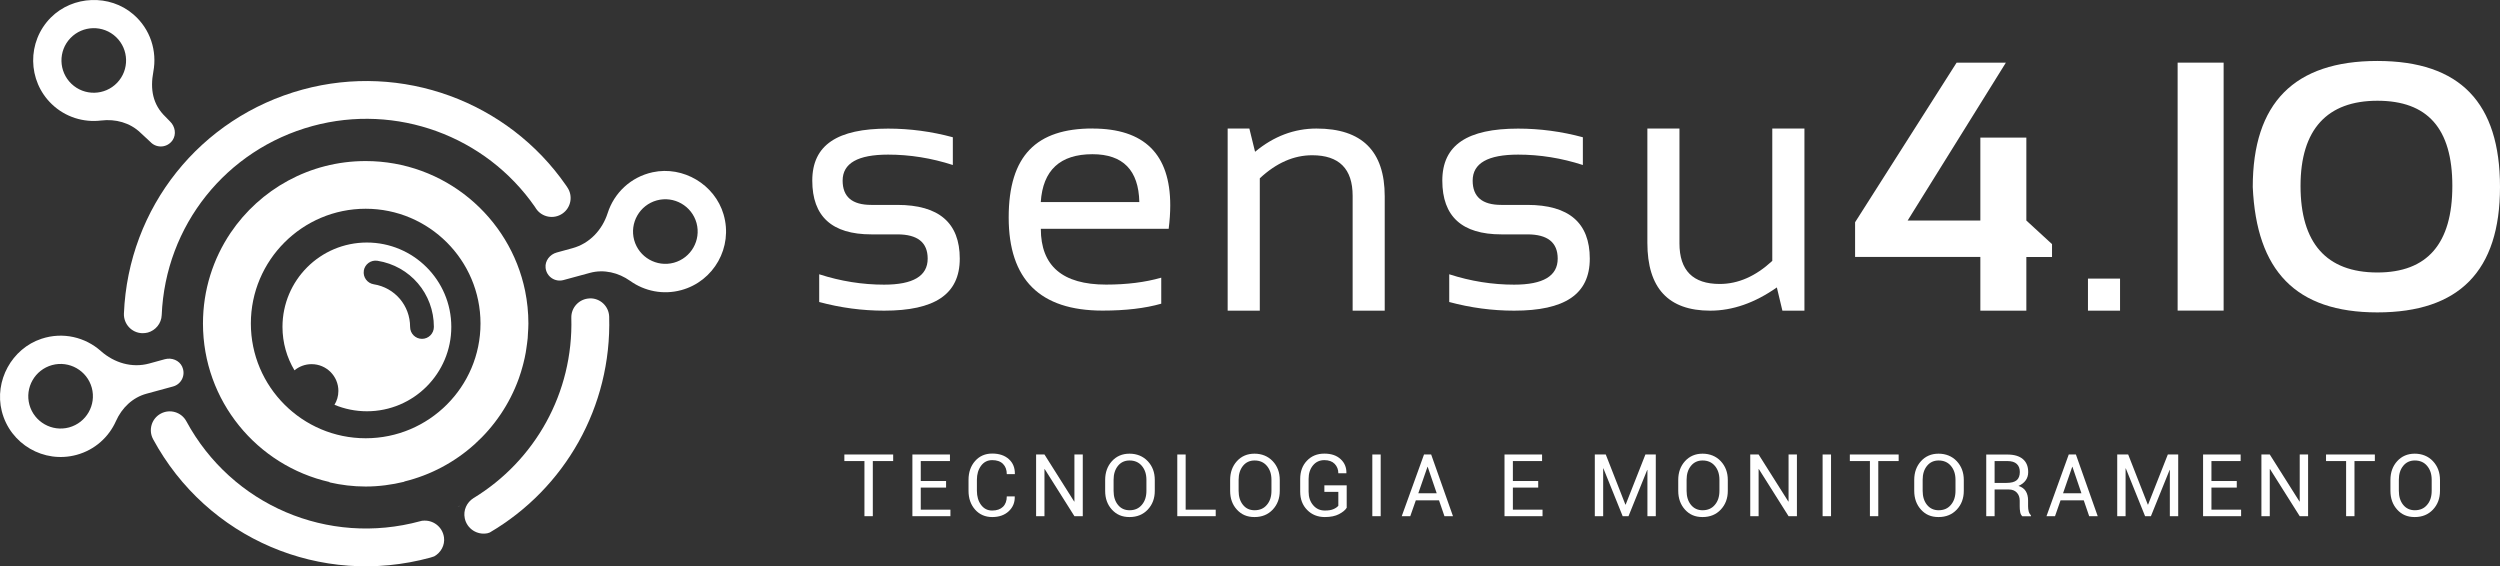 <svg width="234" height="53" viewBox="0 0 234 53" fill="none" xmlns="http://www.w3.org/2000/svg">
<rect x="0" y="0" width="234" height="53" fill="#333333" stroke="none"/>
<g id="Group 381">
<g id="Group">
<path id="Vector" d="M76.677 28.268V25.672C78.681 26.32 80.706 26.644 82.753 26.644C85.47 26.644 86.831 25.834 86.831 24.209C86.831 22.692 85.886 21.937 83.99 21.937H81.554C77.871 21.937 76.029 20.258 76.029 16.906C76.029 13.554 78.395 12.038 83.126 12.038C85.162 12.038 87.182 12.307 89.185 12.847V15.444C87.182 14.796 85.162 14.472 83.126 14.472C80.29 14.472 78.87 15.282 78.87 16.906C78.87 18.423 79.761 19.179 81.549 19.179H83.984C87.884 19.179 89.834 20.857 89.834 24.209C89.834 27.561 87.473 29.078 82.753 29.078C80.706 29.078 78.681 28.808 76.677 28.268Z" fill="white"/>
<path id="Vector_2" d="M102.261 12.032C107.11 12.032 109.535 14.429 109.535 19.222C109.535 19.902 109.487 20.636 109.389 21.413H97.421C97.421 24.9 99.458 26.638 103.53 26.638C105.469 26.638 107.191 26.422 108.693 25.99V28.425C107.186 28.857 105.355 29.072 103.2 29.072C97.341 29.072 94.413 26.169 94.413 20.355C94.413 14.542 97.027 12.027 102.261 12.027V12.032ZM97.416 18.914H106.641C106.576 15.929 105.112 14.434 102.255 14.434C99.225 14.434 97.611 15.929 97.416 18.914Z" fill="white"/>
<path id="Vector_3" d="M114.909 29.078V12.032H116.94L117.474 14.207C119.219 12.755 121.136 12.032 123.226 12.032C127.482 12.032 129.61 14.148 129.61 18.38V29.078H126.607V18.331C126.607 15.8 125.343 14.531 122.821 14.531C121.098 14.531 119.462 15.249 117.917 16.69V29.078H114.914H114.909Z" fill="white"/>
<path id="Vector_4" d="M135.648 28.268V25.672C137.652 26.32 139.677 26.644 141.724 26.644C144.44 26.644 145.801 25.834 145.801 24.209C145.801 22.692 144.856 21.937 142.96 21.937H140.525C136.841 21.937 135 20.258 135 16.906C135 13.554 137.365 12.038 142.096 12.038C144.132 12.038 146.152 12.307 148.156 12.847V15.444C146.152 14.796 144.132 14.472 142.096 14.472C139.261 14.472 137.841 15.282 137.841 16.906C137.841 18.423 138.732 19.179 140.519 19.179H142.955C146.854 19.179 148.804 20.857 148.804 24.209C148.804 27.561 146.444 29.078 141.724 29.078C139.677 29.078 137.652 28.808 135.648 28.268Z" fill="white"/>
<path id="Vector_5" d="M168.895 12.032V29.078H166.832L166.313 26.903C164.245 28.355 162.165 29.078 160.075 29.078C156.154 29.078 154.194 26.962 154.194 22.73V12.032H157.197V22.779C157.197 25.31 158.455 26.579 160.966 26.579C162.689 26.579 164.326 25.861 165.886 24.42V12.032H168.889H168.895Z" fill="white"/>
<path id="Vector_6" d="M189.666 29.078H185.361V24.047H173.636V20.803L183.136 5.868H187.748L178.556 20.641H185.361V12.88H189.666V20.641L192.069 22.849V24.053H189.666V29.083V29.078Z" fill="white"/>
<path id="Vector_7" d="M198.436 26.077V29.078H195.433V26.077H198.436Z" fill="white"/>
<path id="Vector_8" d="M208.131 5.863V29.072H203.826V5.863H208.131Z" fill="white"/>
<path id="Vector_9" d="M210.858 17.505C210.858 9.636 214.747 5.706 222.518 5.706C230.29 5.706 234 9.641 234 17.505C234 25.37 230.171 29.24 222.518 29.24C214.865 29.24 211.204 25.326 210.858 17.505ZM222.524 25.505C227.201 25.505 229.539 22.806 229.539 17.403C229.539 12 227.201 9.43 222.524 9.43C217.847 9.43 215.33 12.086 215.33 17.403C215.33 22.719 217.728 25.505 222.524 25.505Z" fill="white"/>
</g>
<g id="Group_2">
<path id="Vector_10" d="M83.601 43.155H81.695V48.315H80.912V43.155H79.032V42.54H83.601V43.155Z" fill="white"/>
<path id="Vector_11" d="M88.553 45.638H86.183V47.705H88.959V48.315H85.4V42.54H88.915V43.155H86.183V45.023H88.553V45.638Z" fill="white"/>
<path id="Vector_12" d="M94.98 46.469V46.49C94.997 47.03 94.808 47.484 94.419 47.851C94.025 48.218 93.511 48.396 92.869 48.396C92.226 48.396 91.681 48.164 91.27 47.7C90.86 47.235 90.654 46.653 90.654 45.94V44.914C90.654 44.202 90.86 43.614 91.27 43.149C91.681 42.685 92.215 42.453 92.869 42.453C93.522 42.453 94.041 42.626 94.43 42.977C94.813 43.322 95.002 43.786 94.991 44.358V44.38H94.235C94.235 43.975 94.116 43.657 93.879 43.419C93.641 43.182 93.306 43.068 92.869 43.068C92.431 43.068 92.086 43.247 91.826 43.597C91.567 43.948 91.438 44.386 91.438 44.904V45.94C91.438 46.464 91.567 46.906 91.826 47.257C92.086 47.608 92.431 47.786 92.869 47.786C93.306 47.786 93.641 47.667 93.879 47.435C94.116 47.203 94.235 46.879 94.235 46.464H94.986L94.98 46.469Z" fill="white"/>
<path id="Vector_13" d="M101.348 48.315H100.565L97.784 43.905H97.762V48.315H96.979V42.54H97.762L100.543 46.944H100.565V42.54H101.348V48.315Z" fill="white"/>
<path id="Vector_14" d="M108.088 45.945C108.088 46.652 107.867 47.235 107.429 47.7C106.992 48.164 106.425 48.396 105.722 48.396C105.02 48.396 104.502 48.164 104.075 47.7C103.649 47.235 103.443 46.647 103.443 45.945V44.92C103.443 44.218 103.654 43.63 104.075 43.166C104.496 42.701 105.047 42.464 105.722 42.464C106.398 42.464 106.986 42.696 107.429 43.166C107.872 43.635 108.088 44.218 108.088 44.925V45.951V45.945ZM107.305 44.909C107.305 44.38 107.164 43.948 106.878 43.608C106.592 43.268 106.209 43.101 105.728 43.101C105.274 43.101 104.912 43.268 104.637 43.608C104.367 43.948 104.232 44.38 104.232 44.909V45.945C104.232 46.48 104.367 46.917 104.637 47.252C104.907 47.592 105.269 47.759 105.728 47.759C106.214 47.759 106.597 47.592 106.878 47.252C107.164 46.917 107.305 46.48 107.305 45.94V44.904V44.909Z" fill="white"/>
<path id="Vector_15" d="M110.972 47.705H113.791V48.315H110.194V42.54H110.977V47.705H110.972Z" fill="white"/>
<path id="Vector_16" d="M119.786 45.945C119.786 46.652 119.564 47.235 119.127 47.7C118.69 48.164 118.122 48.396 117.42 48.396C116.718 48.396 116.2 48.164 115.773 47.7C115.346 47.235 115.141 46.647 115.141 45.945V44.92C115.141 44.218 115.352 43.63 115.773 43.166C116.194 42.701 116.745 42.464 117.42 42.464C118.095 42.464 118.684 42.696 119.127 43.166C119.57 43.635 119.786 44.218 119.786 44.925V45.951V45.945ZM119.008 44.909C119.008 44.38 118.868 43.948 118.581 43.608C118.295 43.268 117.912 43.101 117.431 43.101C116.977 43.101 116.616 43.268 116.34 43.608C116.07 43.948 115.935 44.38 115.935 44.909V45.945C115.935 46.48 116.07 46.917 116.34 47.252C116.61 47.592 116.972 47.759 117.431 47.759C117.917 47.759 118.301 47.592 118.581 47.252C118.868 46.917 119.008 46.48 119.008 45.94V44.904V44.909Z" fill="white"/>
<path id="Vector_17" d="M126.045 47.538C125.91 47.754 125.667 47.948 125.327 48.126C124.987 48.304 124.544 48.396 124.004 48.396C123.34 48.396 122.783 48.175 122.351 47.732C121.914 47.289 121.698 46.717 121.698 46.021V44.833C121.698 44.132 121.908 43.56 122.33 43.122C122.751 42.68 123.291 42.459 123.955 42.459C124.62 42.459 125.106 42.631 125.478 42.971C125.851 43.311 126.035 43.748 126.024 44.278V44.299H125.268C125.268 43.948 125.154 43.657 124.927 43.419C124.701 43.187 124.377 43.068 123.961 43.068C123.518 43.068 123.161 43.236 122.891 43.565C122.621 43.894 122.486 44.315 122.486 44.823V46.021C122.486 46.534 122.627 46.955 122.913 47.289C123.199 47.624 123.561 47.786 124.009 47.786C124.35 47.786 124.62 47.743 124.819 47.651C125.019 47.565 125.17 47.457 125.268 47.338V46.037H123.961V45.427H126.051V47.538H126.045Z" fill="white"/>
<path id="Vector_18" d="M129.232 48.315H128.449V42.54H129.232V48.315Z" fill="white"/>
<path id="Vector_19" d="M134.697 46.831H132.521L132.002 48.315H131.203L133.288 42.54H133.957L135.999 48.315H135.2L134.692 46.831H134.697ZM132.748 46.172H134.476L133.633 43.695H133.612L132.753 46.172H132.748Z" fill="white"/>
<path id="Vector_20" d="M143.976 45.638H141.605V47.705H144.381V48.315H140.822V42.54H144.338V43.155H141.605V45.023H143.976V45.638Z" fill="white"/>
<path id="Vector_21" d="M152.142 47.23H152.163L154.01 42.54H154.982V48.315H154.199V43.986H154.178L152.428 48.315H151.882L150.079 43.84H150.057V48.315H149.274V42.54H150.3L152.136 47.23H152.142Z" fill="white"/>
<path id="Vector_22" d="M161.722 45.945C161.722 46.652 161.501 47.235 161.063 47.7C160.626 48.164 160.059 48.396 159.357 48.396C158.655 48.396 158.136 48.164 157.715 47.7C157.294 47.235 157.083 46.647 157.083 45.945V44.92C157.083 44.218 157.294 43.63 157.715 43.166C158.136 42.701 158.687 42.464 159.357 42.464C160.027 42.464 160.626 42.696 161.063 43.166C161.501 43.635 161.722 44.218 161.722 44.925V45.951V45.945ZM160.939 44.909C160.939 44.38 160.799 43.948 160.513 43.608C160.226 43.268 159.843 43.101 159.362 43.101C158.909 43.101 158.547 43.268 158.271 43.608C157.996 43.948 157.866 44.38 157.866 44.909V45.945C157.866 46.48 158.001 46.917 158.271 47.252C158.541 47.586 158.903 47.759 159.362 47.759C159.848 47.759 160.232 47.592 160.513 47.252C160.799 46.917 160.939 46.48 160.939 45.94V44.904V44.909Z" fill="white"/>
<path id="Vector_23" d="M168.192 48.315H167.409L164.628 43.905H164.606V48.315H163.823V42.54H164.606L167.388 46.944H167.409V42.54H168.192V48.315Z" fill="white"/>
<path id="Vector_24" d="M171.384 48.315H170.596V42.54H171.384V48.315Z" fill="white"/>
<path id="Vector_25" d="M177.714 43.155H175.807V48.315H175.024V43.155H173.145V42.54H177.714V43.155Z" fill="white"/>
<path id="Vector_26" d="M183.811 45.945C183.811 46.652 183.59 47.235 183.152 47.7C182.715 48.164 182.148 48.396 181.446 48.396C180.744 48.396 180.225 48.164 179.804 47.7C179.383 47.235 179.172 46.647 179.172 45.945V44.92C179.172 44.218 179.383 43.63 179.804 43.166C180.225 42.701 180.776 42.464 181.446 42.464C182.116 42.464 182.715 42.696 183.152 43.166C183.59 43.635 183.811 44.218 183.811 44.925V45.951V45.945ZM183.034 44.909C183.034 44.38 182.893 43.948 182.607 43.608C182.321 43.268 181.937 43.101 181.457 43.101C181.003 43.101 180.641 43.268 180.366 43.608C180.09 43.948 179.961 44.38 179.961 44.909V45.945C179.961 46.48 180.096 46.917 180.366 47.252C180.636 47.586 180.998 47.759 181.457 47.759C181.943 47.759 182.326 47.592 182.607 47.252C182.893 46.917 183.034 46.48 183.034 45.94V44.904V44.909Z" fill="white"/>
<path id="Vector_27" d="M186.695 45.81V48.315H185.912V42.545H187.889C188.521 42.545 189.001 42.685 189.336 42.966C189.671 43.246 189.839 43.651 189.839 44.186C189.839 44.483 189.763 44.742 189.606 44.958C189.45 45.179 189.228 45.352 188.931 45.481C189.25 45.584 189.477 45.751 189.617 45.983C189.758 46.215 189.828 46.501 189.828 46.841V47.386C189.828 47.565 189.849 47.727 189.887 47.872C189.925 48.013 189.995 48.131 190.092 48.223V48.32H189.288C189.185 48.228 189.12 48.099 189.088 47.926C189.055 47.754 189.045 47.57 189.045 47.386V46.858C189.045 46.544 188.953 46.296 188.769 46.102C188.586 45.913 188.343 45.816 188.035 45.816H186.695V45.81ZM186.695 45.2H187.808C188.251 45.2 188.569 45.114 188.764 44.947C188.958 44.779 189.055 44.52 189.055 44.18C189.055 43.856 188.964 43.603 188.769 43.425C188.58 43.246 188.289 43.155 187.889 43.155H186.695V45.195V45.2Z" fill="white"/>
<path id="Vector_28" d="M195.045 46.831H192.868L192.35 48.315H191.551L193.635 42.54H194.305L196.346 48.315H195.547L195.039 46.831H195.045ZM193.095 46.172H194.823L193.981 43.695H193.959L193.101 46.172H193.095Z" fill="white"/>
<path id="Vector_29" d="M201.04 47.23H201.061L202.908 42.54H203.88V48.315H203.097V43.986H203.076L201.326 48.315H200.78L198.976 43.84H198.955V48.315H198.172V42.54H199.198L201.034 47.23H201.04Z" fill="white"/>
<path id="Vector_30" d="M209.362 45.638H206.991V47.705H209.767V48.315H206.208V42.54H209.724V43.155H206.991V45.023H209.362V45.638Z" fill="white"/>
<path id="Vector_31" d="M216.037 48.315H215.254L212.473 43.905H212.451V48.315H211.668V42.54H212.451L215.233 46.944H215.254V42.54H216.037V48.315Z" fill="white"/>
<path id="Vector_32" d="M222.286 43.155H220.379V48.315H219.596V43.155H217.717V42.54H222.286V43.155Z" fill="white"/>
<path id="Vector_33" d="M228.383 45.945C228.383 46.652 228.162 47.235 227.724 47.7C227.287 48.164 226.72 48.396 226.018 48.396C225.316 48.396 224.797 48.164 224.376 47.7C223.955 47.235 223.744 46.647 223.744 45.945V44.92C223.744 44.218 223.955 43.63 224.376 43.166C224.797 42.701 225.348 42.464 226.018 42.464C226.688 42.464 227.287 42.696 227.724 43.166C228.162 43.635 228.383 44.218 228.383 44.925V45.951V45.945ZM227.606 44.909C227.606 44.38 227.465 43.948 227.179 43.608C226.893 43.268 226.509 43.101 226.029 43.101C225.575 43.101 225.213 43.268 224.938 43.608C224.662 43.948 224.533 44.38 224.533 44.909V45.945C224.533 46.48 224.668 46.917 224.938 47.252C225.208 47.586 225.57 47.759 226.029 47.759C226.515 47.759 226.898 47.592 227.179 47.252C227.465 46.917 227.606 46.48 227.606 45.94V44.904V44.909Z" fill="white"/>
</g>
<g id="Group 380">
<path id="Vector_34" d="M14.132 13.342C14.715 13.898 15.671 13.822 16.152 13.126C16.524 12.581 16.395 11.831 15.919 11.372L15.487 10.929C14.289 9.78 14.046 8.344 14.353 6.708C14.715 4.792 14.089 2.725 12.479 1.343C10.265 -0.562 6.819 -0.422 4.756 1.645C2.51 3.902 2.564 7.561 4.853 9.753C6.128 10.973 7.835 11.48 9.466 11.28C10.81 11.118 12.166 11.48 13.143 12.419L14.137 13.342H14.132ZM6.684 7.842C5.48 6.687 5.437 4.771 6.592 3.567C7.748 2.363 9.665 2.32 10.87 3.475C12.074 4.63 12.117 6.547 10.962 7.75C9.806 8.954 7.889 8.997 6.684 7.842Z" fill="white"/>
<path id="Vector_35" d="M31.311 37.89C32.246 38.279 33.267 38.495 34.341 38.495C38.705 38.495 42.242 34.959 42.242 30.598C42.242 26.237 38.705 22.701 34.341 22.701C29.977 22.701 26.44 26.237 26.44 30.598C26.44 32.083 26.851 33.475 27.563 34.663C28.001 34.301 28.557 34.085 29.167 34.085C30.55 34.085 31.673 35.208 31.673 36.59C31.673 37.07 31.538 37.513 31.306 37.89H31.311ZM34.05 25.336C34.147 24.726 34.719 24.315 35.324 24.407C38.386 24.893 40.611 27.495 40.611 30.598C40.611 31.214 40.115 31.716 39.499 31.716C38.883 31.716 38.386 31.219 38.386 30.598C38.386 28.596 36.955 26.922 34.984 26.609C34.374 26.512 33.958 25.94 34.055 25.336H34.05Z" fill="white"/>
<path id="Vector_36" d="M37.841 45.091V45.069C42.82 43.855 46.839 40.201 48.556 35.44C48.567 35.408 48.578 35.375 48.588 35.348C48.713 34.997 48.821 34.641 48.918 34.28C48.939 34.193 48.961 34.101 48.988 34.015C49.075 33.68 49.15 33.34 49.209 33C49.231 32.882 49.247 32.757 49.264 32.639C49.312 32.309 49.361 31.98 49.393 31.645C49.404 31.511 49.404 31.37 49.415 31.235C49.436 30.917 49.458 30.604 49.458 30.285C49.458 29.238 49.35 28.213 49.15 27.225C47.724 20.289 41.584 15.075 34.222 15.075C28.968 15.075 24.328 17.736 21.59 21.784C19.954 24.213 18.998 27.133 18.998 30.28C18.998 37.523 24.058 43.58 30.842 45.118V45.15C31.933 45.399 33.061 45.539 34.222 45.539C35.47 45.539 36.68 45.372 37.841 45.091ZM34.228 41.021C28.303 41.021 23.48 36.201 23.48 30.28C23.48 24.359 28.303 19.539 34.228 19.539C40.153 19.539 44.975 24.359 44.975 30.28C44.975 36.201 40.153 41.021 34.228 41.021Z" fill="white"/>
<g id="Group_3">
<path id="Vector_37" d="M67.728 20.073C66.908 17.271 63.948 15.506 61.091 16.122C59.017 16.57 57.473 18.081 56.879 19.943C56.371 21.525 55.188 22.793 53.584 23.23L52.11 23.635C51.472 23.808 50.997 24.407 51.067 25.066C51.154 25.902 51.958 26.426 52.736 26.215L55.215 25.541C56.522 25.184 57.888 25.514 58.99 26.296C60.33 27.252 62.069 27.619 63.77 27.154C66.827 26.323 68.625 23.128 67.728 20.078V20.073ZM63.073 24.591C61.464 25.028 59.8 24.078 59.357 22.469C58.92 20.861 59.87 19.198 61.48 18.756C63.089 18.319 64.753 19.269 65.196 20.877C65.633 22.486 64.683 24.148 63.073 24.591Z" fill="white"/>
<path id="Vector_38" d="M17.054 34.322C16.778 33.723 16.071 33.448 15.434 33.621L13.959 34.026C12.355 34.463 10.692 33.966 9.449 32.865C7.991 31.564 5.896 31.041 3.881 31.71C1.105 32.628 -0.547 35.65 0.166 38.484C0.943 41.572 4.108 43.407 7.17 42.575C8.877 42.111 10.184 40.913 10.854 39.412C11.405 38.176 12.415 37.199 13.721 36.849L16.2 36.174C16.978 35.963 17.405 35.1 17.054 34.333V34.322ZM6.468 40.006C4.859 40.443 3.195 39.493 2.753 37.885C2.315 36.276 3.266 34.614 4.875 34.171C6.484 33.734 8.148 34.684 8.591 36.293C9.028 37.901 8.078 39.564 6.468 40.006Z" fill="white"/>
<path id="Vector_39" d="M13.295 31.186C13.484 31.192 13.662 31.17 13.835 31.127C14.559 30.927 15.104 30.28 15.136 29.492C15.482 21.114 21.158 14 29.259 11.793C37.09 9.661 45.456 12.705 50.074 19.371C50.106 19.425 50.144 19.484 50.181 19.538C50.732 20.343 51.834 20.548 52.644 19.992C53.449 19.441 53.654 18.335 53.098 17.53C53.066 17.477 53.028 17.417 52.984 17.358C47.514 9.461 37.603 5.855 28.33 8.382C18.733 10.994 12.009 19.42 11.599 29.346C11.561 30.323 12.317 31.149 13.295 31.186Z" fill="white"/>
<path id="Vector_40" d="M43.021 47.347C42.962 47.38 42.907 47.407 42.847 47.439C42.869 47.428 42.891 47.423 42.913 47.412C42.951 47.39 42.989 47.369 43.027 47.352L43.021 47.347Z" fill="white"/>
<path id="Vector_41" d="M41.114 48.2C41.179 48.178 41.239 48.146 41.298 48.124C41.233 48.151 41.173 48.178 41.114 48.2Z" fill="white"/>
<path id="Vector_42" d="M55.194 27.932C54.221 27.964 53.449 28.774 53.476 29.751C53.676 36.773 50.068 43.126 44.311 46.629C43.696 47.018 43.344 47.752 43.501 48.508C43.701 49.484 44.657 50.111 45.634 49.911C45.71 49.895 45.78 49.868 45.845 49.841C52.855 45.728 57.262 38.09 57.019 29.643C56.992 28.666 56.176 27.899 55.199 27.926L55.194 27.932Z" fill="white"/>
<path id="Vector_43" d="M41.557 50.294C41.422 49.306 40.514 48.615 39.526 48.745C39.472 48.75 39.423 48.772 39.375 48.783C39.461 48.75 39.548 48.718 39.634 48.691C39.537 48.718 39.445 48.756 39.342 48.783C30.707 51.136 21.698 47.288 17.442 39.429C16.978 38.57 15.903 38.252 15.045 38.716C14.186 39.18 13.867 40.254 14.332 41.113C19.376 50.423 30.042 54.984 40.277 52.194C40.401 52.162 40.52 52.113 40.644 52.075C41.265 51.724 41.659 51.039 41.557 50.289V50.294Z" fill="white"/>
</g>
</g>
</g>
</svg>

